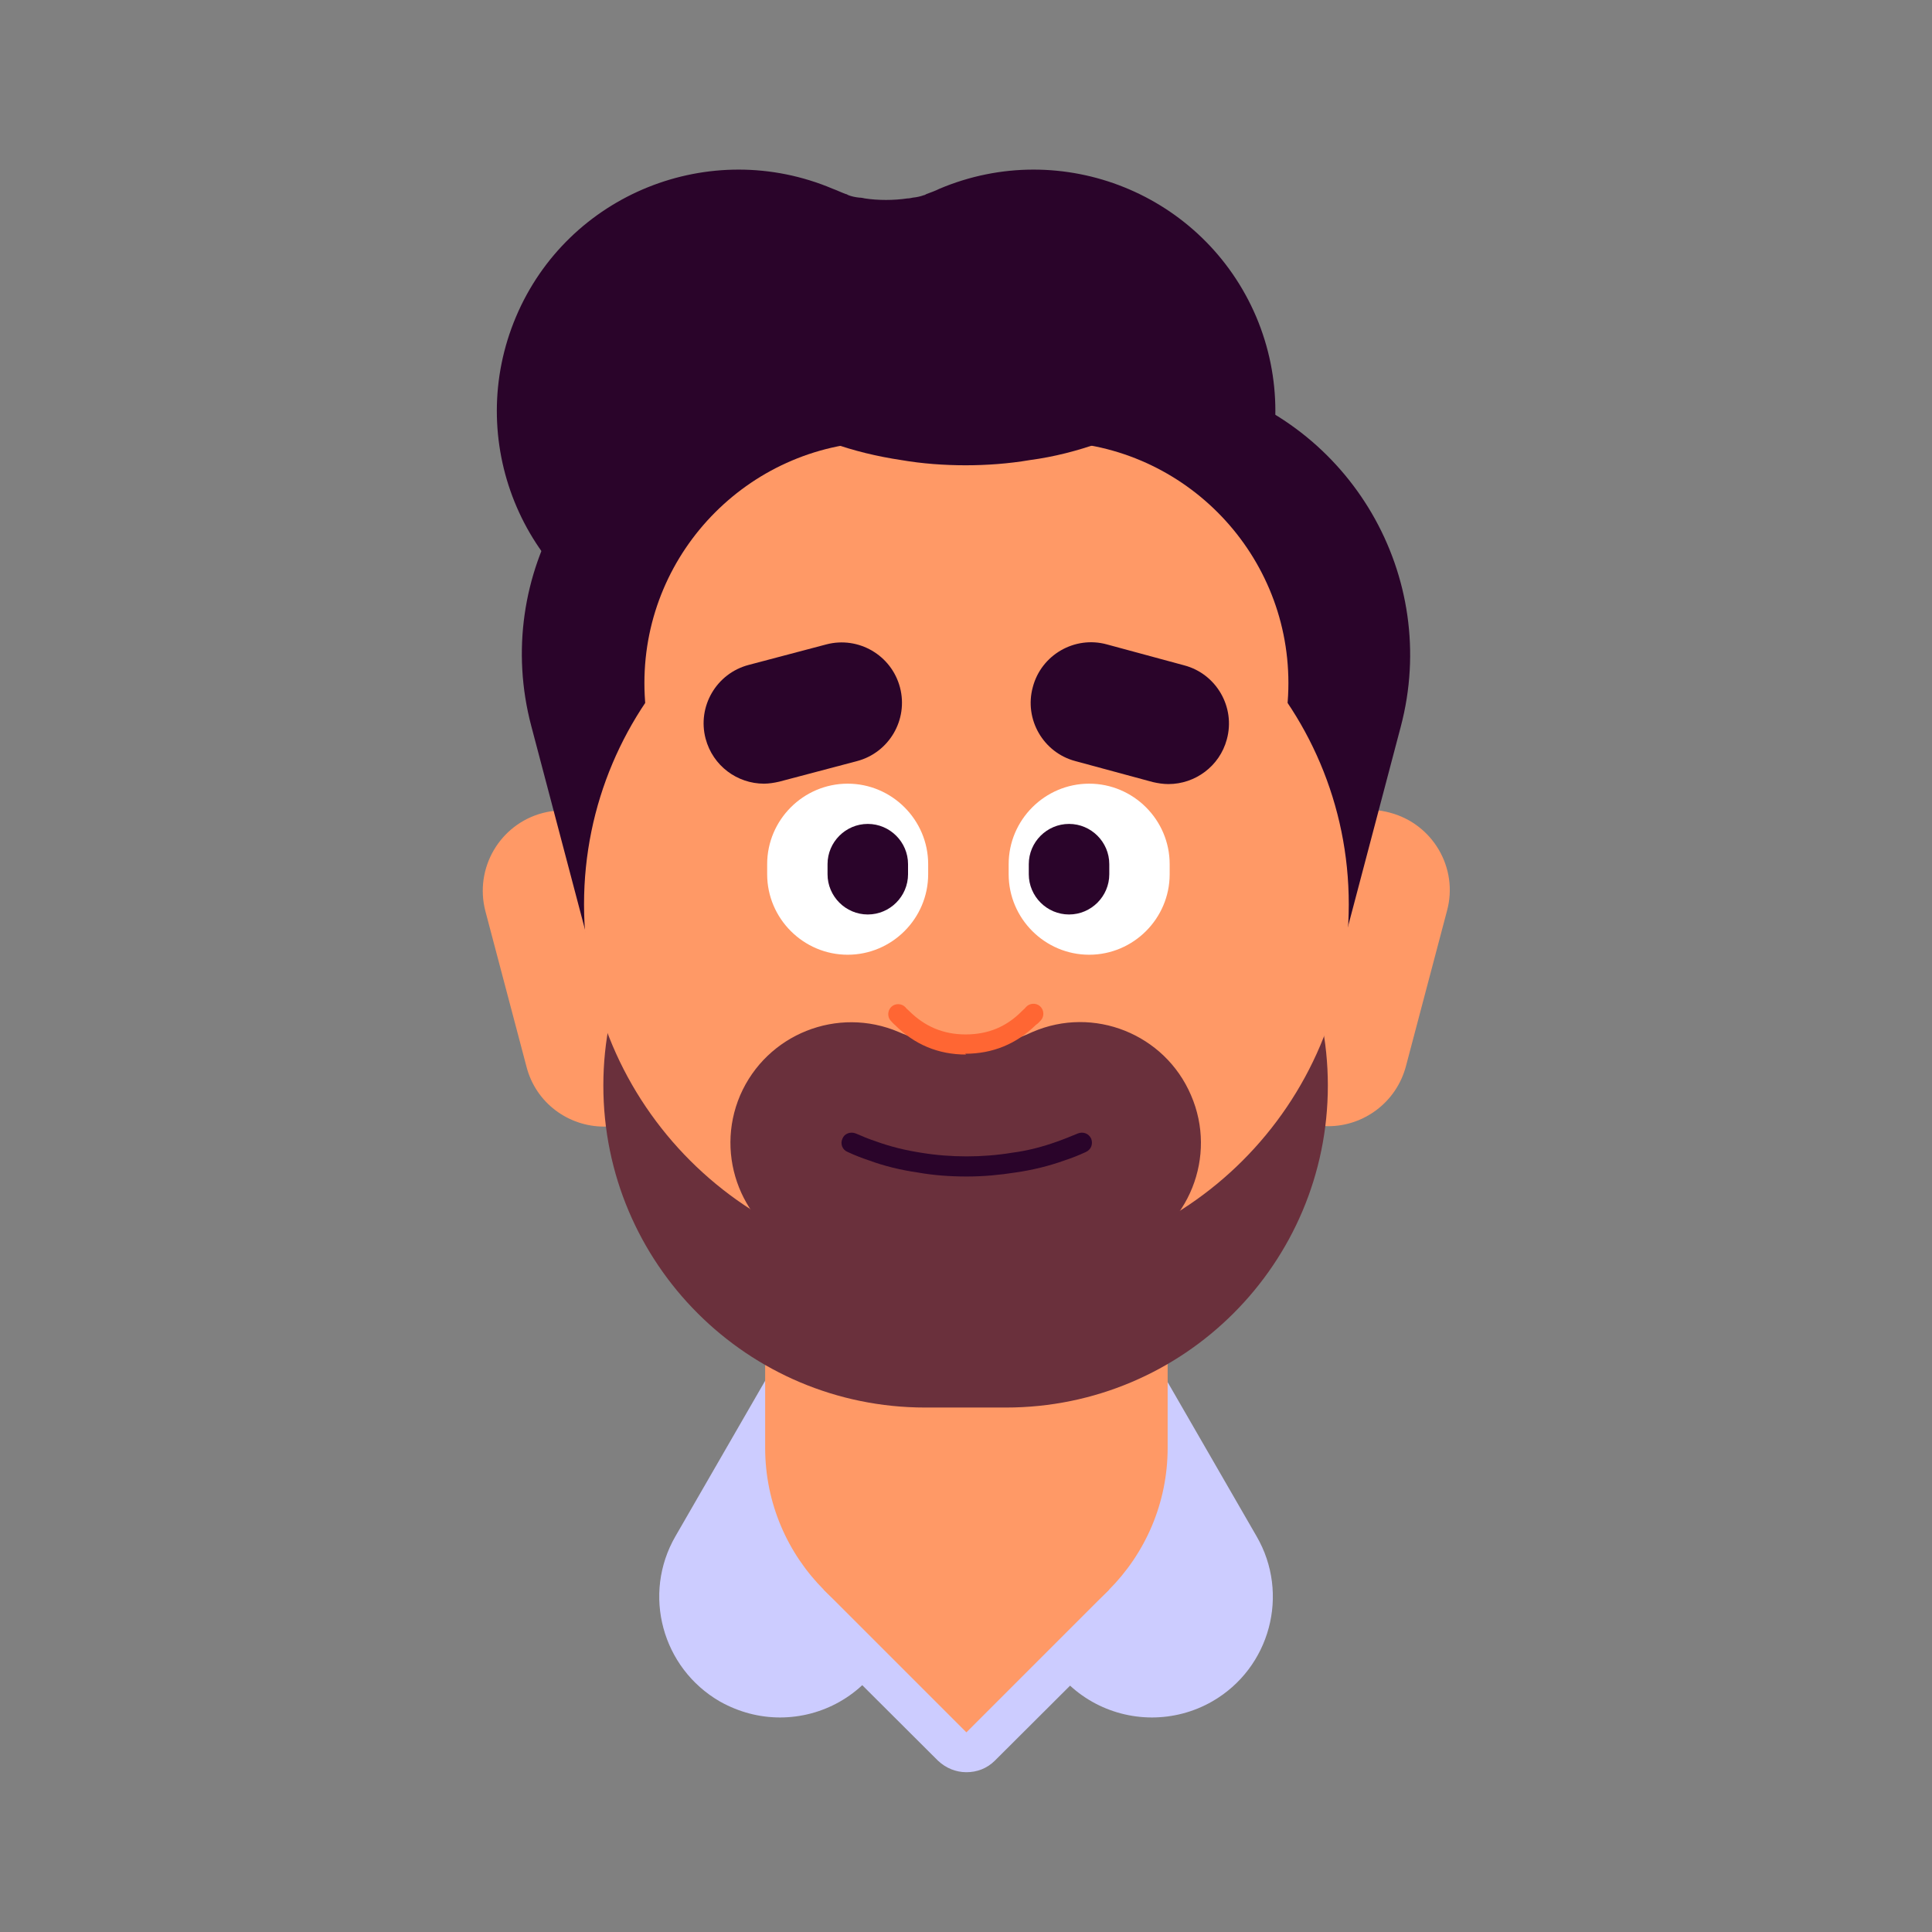 <?xml version="1.0" encoding="UTF-8"?>
<svg id="Layer_1" xmlns="http://www.w3.org/2000/svg" version="1.1" viewBox="0 0 480 480">
  <rect x="0" y="0" width="480" height="480" fill="#808080" stroke="none"/>
  <!-- Generator: Adobe Illustrator 29.1.0, SVG Export Plug-In . SVG Version: 2.1.0 Build 142)  -->
  <defs>
    <style>
      .st0 {
        fill: #6a303c;
      }

      .st1 {
        fill: #f96;
      }

      .st2 {
        fill: #ccf;
      }

      .st3 {
        fill: #fff;
      }

      .st4 {
        fill: #2a042a;
      }

      .st5 {
        fill: #f63;
      }
    </style>
  </defs>
  <path class="st1" d="M330,279.8c-1.7,0-3.4-.2-5.1-.7-10.7-2.8-17.1-13.8-14.2-24.4l10.2-38.6c2.8-10.7,13.8-17.1,24.4-14.2,10.7,2.8,17.1,13.8,14.2,24.4l-10.2,38.6c-2.4,9-10.5,14.9-19.3,14.9Z"/>
  <path class="st1" d="M150.1,279.9c-8.9,0-17-5.9-19.3-14.9l-10.2-38.6c-2.8-10.7,3.6-21.6,14.2-24.4,10.7-2.8,21.6,3.6,24.4,14.2l10.2,38.6c2.8,10.7-3.6,21.6-14.2,24.4-1.7.5-3.4.7-5.1.7Z"/>
  <path class="st4" d="M220.1,169.7c-8.1,0-16.2-.6-24-1.9-9-1.3-17.9-3.5-26.3-6.6-3.3-1.2-6.6-2.5-9.8-3.8-30.5-12.9-44.7-48.2-31.8-78.7,12.9-30.5,48.2-44.7,78.7-31.8,1.1.4,2.1.9,3.2,1.3.2,0,.5.2.7.3.8.3,1.7.5,2.7.6.5,0,.9.1,1.4.2,3.2.5,7.2.5,10.5,0,.5,0,.9-.1,1.4-.2,1-.1,1.9-.3,2.7-.6.2,0,.5-.2.7-.3,1.1-.4,2.2-.8,3.2-1.3,30.5-12.9,65.7,1.3,78.7,31.8,12.9,30.5-1.3,65.7-31.8,78.7-3.2,1.4-6.5,2.6-9.8,3.8-8.4,3.1-17.3,5.3-26.3,6.6-7.8,1.2-15.9,1.9-24,1.9Z"/>
  <path class="st2" d="M286.2,426.7c-10.4,0-20.5-5.4-26-15l-30-52c-8.3-14.3-3.4-32.7,11-41,14.3-8.3,32.7-3.4,41,11l30,52c8.3,14.3,3.4,32.7-11,41-4.7,2.7-9.9,4-15,4Z"/>
  <path class="st2" d="M193.8,426.7c-5.1,0-10.2-1.3-15-4-14.3-8.3-19.3-26.6-11-41l30-52c8.3-14.3,26.6-19.3,41-11,14.3,8.3,19.3,26.6,11,41l-30,52c-5.6,9.6-15.6,15-26,15Z"/>
  <g>
    <g id="Symbol_34_0_Layer17_0_FILL">
      <path class="st1" d="M240.1,430.4l35.4-35.4-35.4-35.3-35.4,35.3,35.4,35.4Z"/>
    </g>
    <path class="st2" d="M240.1,440.3c-2.6,0-5.1-1-7.1-2.9l-35.4-35.3c-1.9-1.9-2.9-4.4-2.9-7.1s1.1-5.2,2.9-7.1l35.4-35.4c1.9-1.9,4.4-2.9,7.1-2.9s5.2,1.1,7.1,2.9l35.4,35.4c1.9,1.9,2.9,4.4,2.9,7.1s-1.1,5.2-2.9,7.1l-35.4,35.3c-2,2-4.5,2.9-7.1,2.9ZM218.9,395l21.2,21.2,21.2-21.2-21.2-21.2-21.2,21.2Z"/>
  </g>
  <g id="Symbol_34_0_Layer16_0_FILL">
    <path class="st1" d="M240.1,430.4l35.4-35.4-35.4-35.3-35.4,35.3,35.4,35.4Z"/>
  </g>
  <path class="st1" d="M240.1,409.7c-27.6,0-50-22.4-50-50v-60c0-27.6,22.4-50,50-50s50,22.4,50,50v60c0,27.6-22.4,50-50,50Z"/>
  <path class="st4" d="M220,309.9c-31,0-59.4-20.8-67.6-52.2l-20.4-77.3c-9.9-37.4,12.4-75.7,49.8-85.5,37.4-9.9,75.7,12.4,85.5,49.8l20.4,77.3c9.9,37.4-12.4,75.7-49.8,85.5-6,1.6-12,2.3-17.9,2.3Z"/>
  <path class="st4" d="M260,310c-5.9,0-11.9-.8-17.9-2.3-37.4-9.9-59.7-48.2-49.8-85.5l20.4-77.3c9.9-37.4,48.2-59.7,85.5-49.8,37.4,9.9,59.7,48.2,49.8,85.5l-20.4,77.3c-8.3,31.4-36.6,52.2-67.6,52.2Z"/>
  <path class="st0" d="M249.9,349.7h-20c-44.2,0-80-35.8-80-80s35.8-80,80-80h20c44.2,0,80,35.8,80,80s-35.8,80-80,80Z"/>
  <path class="st1" d="M245.1,314.7h-10c-49.7,0-90-40.3-90-90s40.3-90,90-90h10c49.7,0,90,40.3,90,90s-40.3,90-90,90Z"/>
  <path class="st0" d="M240.1,319.8c-5.5,0-11-.4-16.2-1.3-6-.9-11.8-2.3-17.4-4.3-2.3-.8-4.6-1.7-6.9-2.7-15.2-6.6-22.2-24.2-15.7-39.4,6.6-15.2,24.2-22.2,39.4-15.7,1.1.5,2.3.9,3.4,1.4,0,0,.1,0,.2,0,1.7.6,3.6,1.1,5.5,1.4.3,0,.6,0,.8.1,4.2.7,9.1.7,13.4,0,.3,0,.5,0,.8-.1,2-.3,3.8-.7,5.5-1.4,0,0,.1,0,.2,0,1.2-.4,2.3-.9,3.4-1.4,15.2-6.6,32.9.5,39.4,15.7,6.6,15.2-.5,32.9-15.7,39.4-2.2,1-4.6,1.9-6.9,2.7-5.6,2-11.4,3.5-17.4,4.4-5.3.9-10.7,1.3-16.2,1.3Z"/>
  <path class="st4" d="M240.1,292.3c-4.1,0-8.2-.3-12.1-1-4.2-.6-8.3-1.6-12.1-3-1.8-.6-3.6-1.3-5.3-2.1-1.3-.5-1.9-2-1.3-3.3.5-1.3,2-1.8,3.3-1.3,1.6.7,3.3,1.4,5.1,2,3.6,1.3,7.3,2.2,11.2,2.8,7.3,1.2,15.2,1.2,22.5,0,3.9-.5,7.7-1.5,11.3-2.8,1.7-.6,3.4-1.3,5.1-2,1.3-.5,2.7,0,3.3,1.3.5,1.3,0,2.7-1.3,3.3-1.7.8-3.5,1.5-5.3,2.1-3.9,1.4-8,2.4-12.2,3-3.8.6-7.9,1-12,1Z"/>
  <path class="st1" d="M260.1,229.7h-40c-33.1,0-60-26.9-60-60s26.9-60,60-60h40c33.1,0,60,26.9,60,60s-26.9,60-60,60Z"/>
  <path class="st4" d="M290.3,194.8c-1.3,0-2.6-.2-3.9-.5l-19.2-5.2c-8-2.1-12.8-10.4-10.6-18.4,2.1-8,10.4-12.8,18.4-10.6l19.2,5.2c8,2.1,12.8,10.4,10.6,18.4-1.8,6.7-7.9,11.1-14.5,11.1Z"/>
  <path class="st4" d="M189.8,194.7c-6.6,0-12.7-4.4-14.5-11.2-2.1-8,2.7-16.2,10.7-18.3l19.3-5.1c8-2.1,16.2,2.7,18.3,10.7,2.1,8-2.7,16.2-10.7,18.3l-19.3,5.1c-1.3.3-2.6.5-3.8.5Z"/>
  <path class="st5" d="M240,262c-6.9,0-12.8-2.5-17.6-7.3-.4-.3-.7-.7-1.1-1.1-.9-1-.8-2.6.2-3.5,1-.9,2.6-.8,3.5.2.2.3.5.5.8.8,0,0,0,0,0,0,3.9,3.9,8.5,5.9,14.1,5.9s10.2-1.9,14.1-5.9c0,0,.1-.1.2-.2.3-.2.5-.5.7-.7.9-1,2.5-1.1,3.5-.2,1,.9,1.1,2.5.2,3.5-.4.4-.7.8-1.2,1.1-4.9,4.8-10.8,7.2-17.6,7.2Z"/>
  <path class="st3" d="M270.6,237.2c-11,0-20-9-20-20v-2.5c0-11,9-20,20-20s20,9,20,20v2.5c0,11-9,20-20,20Z"/>
  <path class="st3" d="M210.6,237.2c-11,0-20-9-20-20v-2.5c0-11,9-20,20-20s20,9,20,20v2.5c0,11-9,20-20,20Z"/>
  <path class="st4" d="M265.6,227.2c-5.5,0-10-4.5-10-10v-2.5c0-5.5,4.5-10,10-10s10,4.5,10,10v2.5c0,5.5-4.5,10-10,10Z"/>
  <path class="st4" d="M215.6,227.2c-5.5,0-10-4.5-10-10v-2.5c0-5.5,4.5-10,10-10s10,4.5,10,10v2.5c0,5.5-4.5,10-10,10Z"/>
  <path class="st4" d="M240.1,115.6c-5.5,0-11-.4-16.2-1.3-6-.9-11.8-2.3-17.4-4.3-2.3-.8-4.6-1.7-6.9-2.7-15.2-6.6-22.2-24.2-15.7-39.4,6.6-15.2,24.2-22.2,39.4-15.7,1.1.5,2.3.9,3.4,1.4,0,0,.1,0,.2,0,1.7.6,3.6,1.1,5.5,1.4.3,0,.6,0,.8.1,4.2.7,9.1.7,13.4,0,.3,0,.5,0,.8-.1,2-.3,3.8-.7,5.5-1.4,0,0,.1,0,.2,0,1.2-.4,2.3-.9,3.4-1.4,15.2-6.6,32.9.5,39.4,15.7s-.5,32.9-15.7,39.4c-2.2,1-4.6,1.9-6.9,2.7-5.6,2-11.4,3.5-17.4,4.3-5.3.9-10.7,1.3-16.2,1.3Z"/>
</svg>